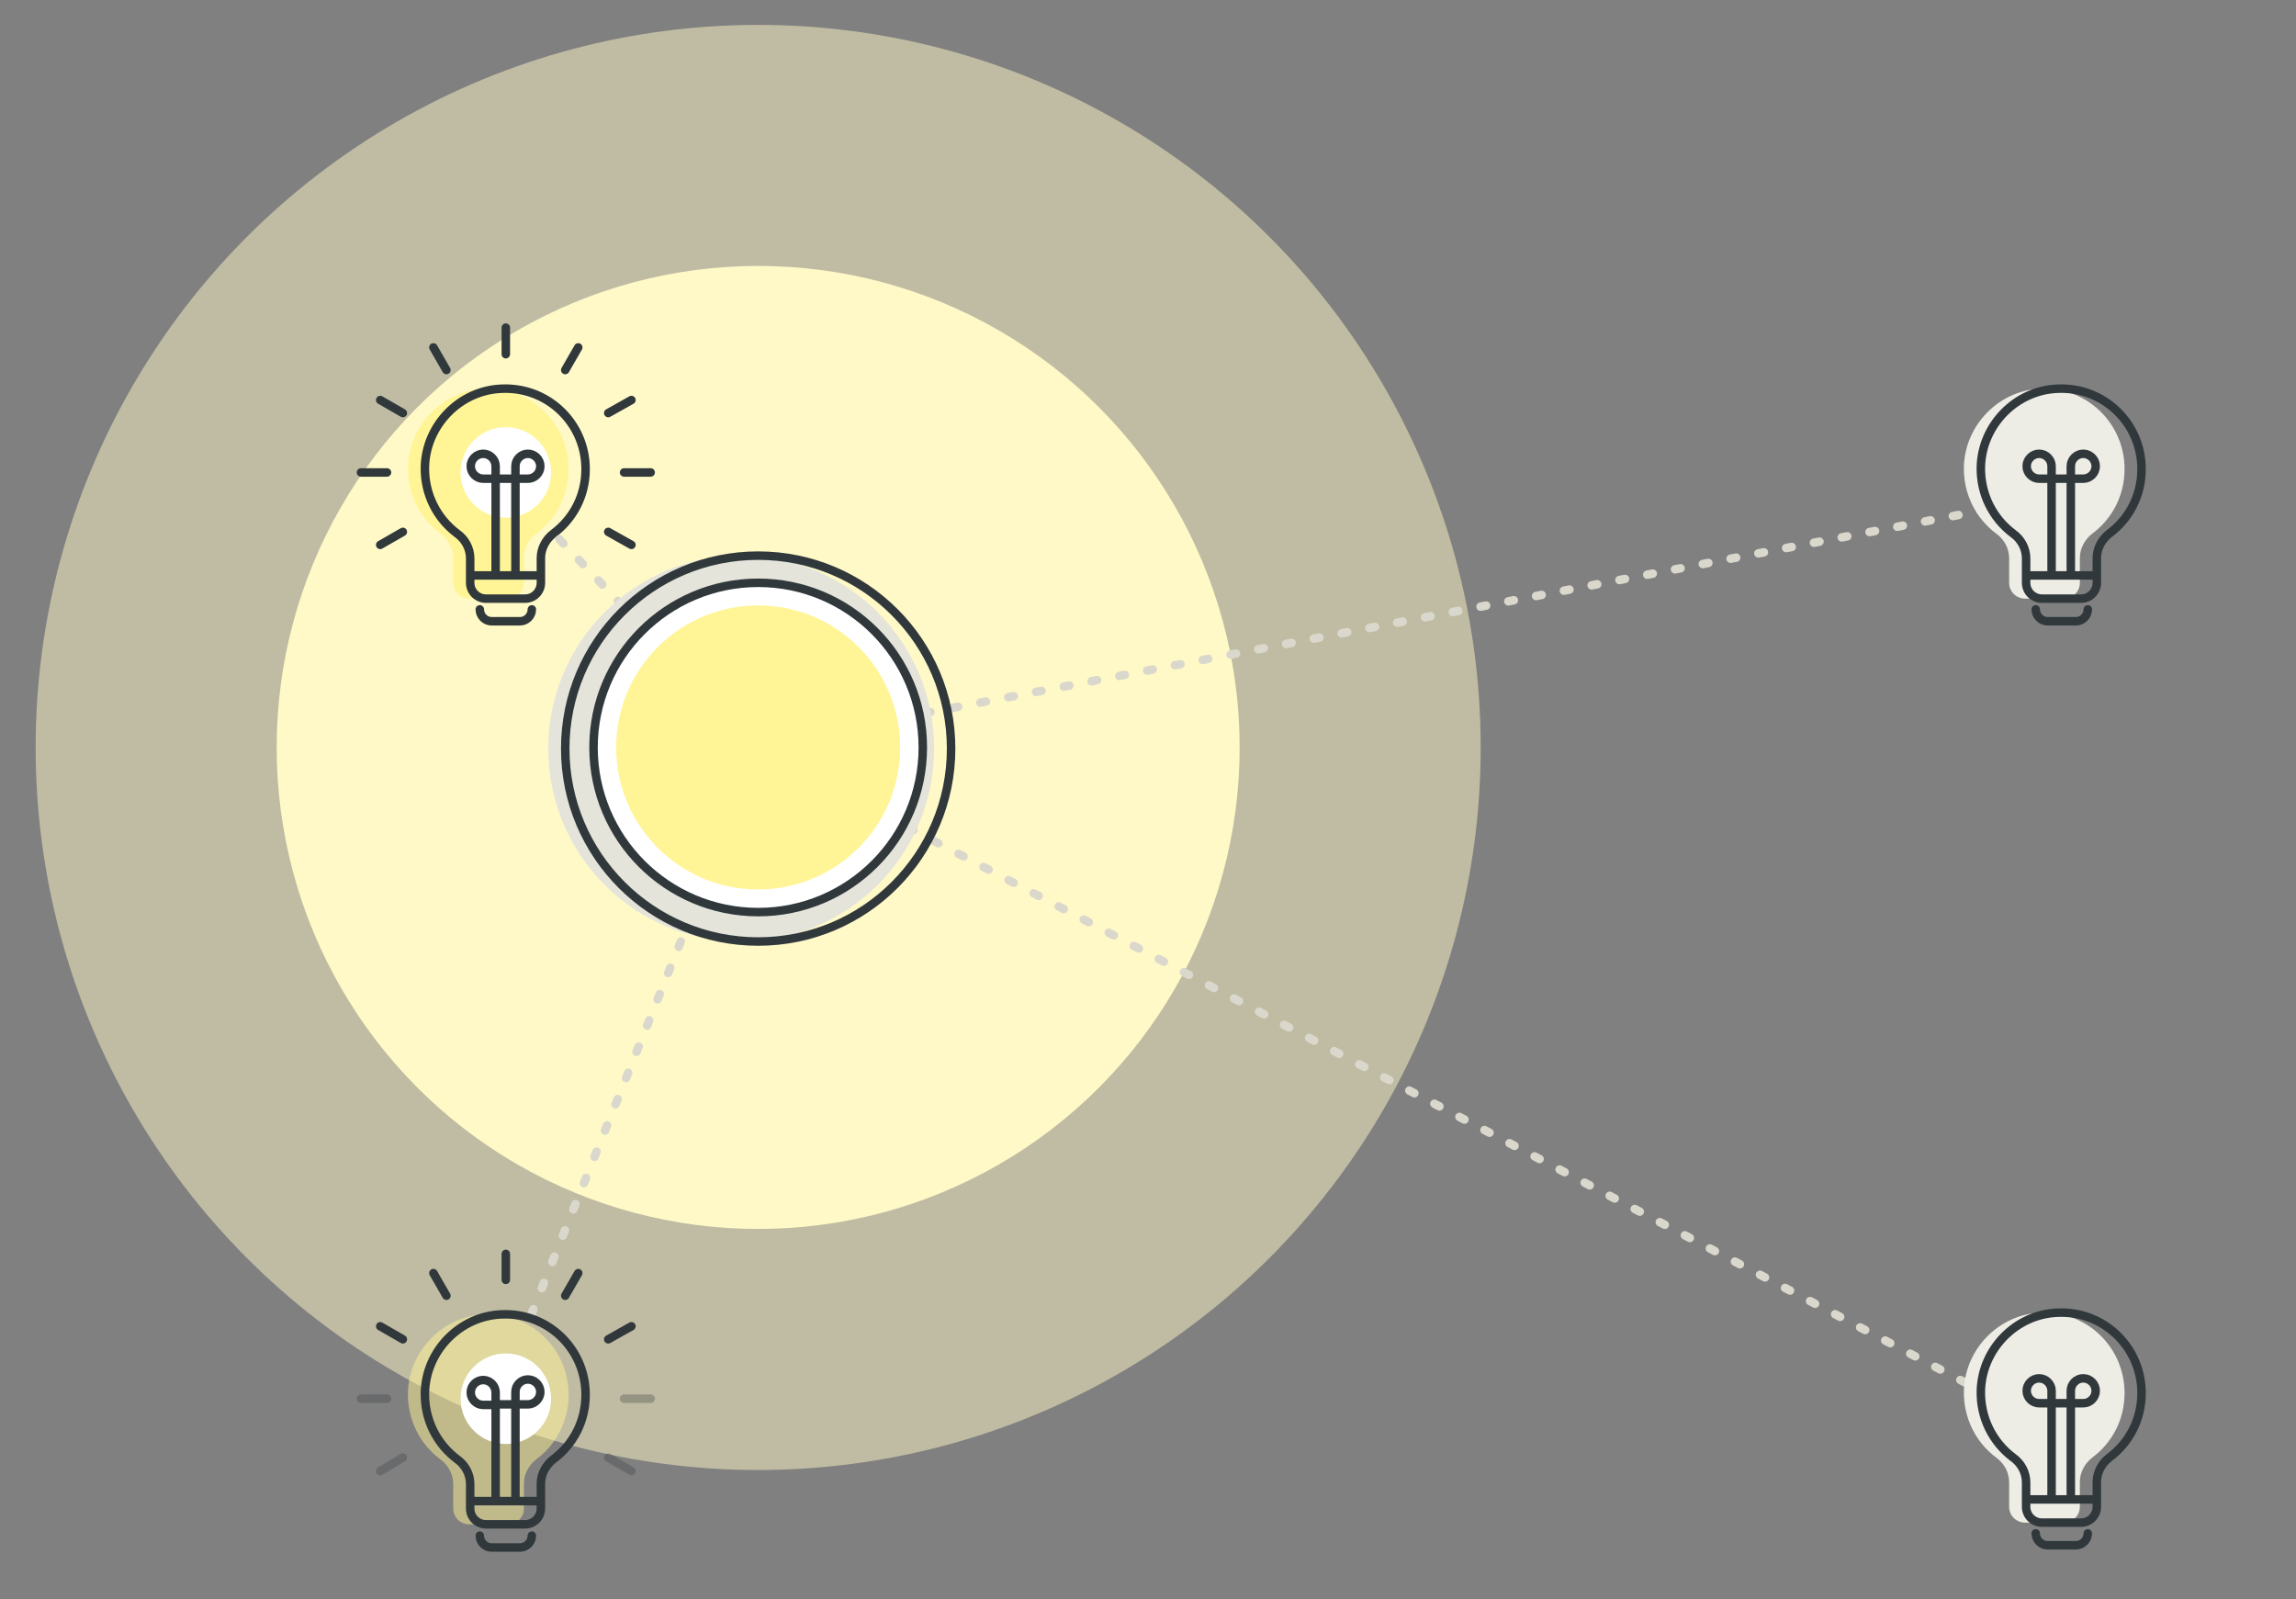 <?xml version="1.0" encoding="utf-8"?>
<!-- Generator: Adobe Illustrator 18.0.0, SVG Export Plug-In . SVG Version: 6.00 Build 0)  -->
<!DOCTYPE svg PUBLIC "-//W3C//DTD SVG 1.1//EN" "http://www.w3.org/Graphics/SVG/1.1/DTD/svg11.dtd">
<svg version="1.1" id="Ebene_1" xmlns:x="http://ns.adobe.com/Extensibility/1.0/" xmlns:i="http://ns.adobe.com/AdobeIllustrator/10.0/" xmlns:graph="http://ns.adobe.com/Graphs/1.0/"
	 xmlns="http://www.w3.org/2000/svg" xmlns:xlink="http://www.w3.org/1999/xlink" x="0px" y="0px" width="405.8px" height="282.6px"
	 viewBox="0 0 405.8 282.6" enable-background="new 0 0 405.8 282.6" xml:space="preserve">
<rect x="0" y="0" width="405.8" height="282.6" fill="#808080" stroke="none"/>
<circle opacity="0.5" fill="#FFF9C7" cx="134" cy="132.1" r="127.7"/>
<circle fill="#FFF9C7" cx="134" cy="132.1" r="85.1"/>
<line fill="none" stroke="#DAD8CC" stroke-width="1.5" stroke-linecap="round" stroke-linejoin="round" stroke-miterlimit="10" stroke-dasharray="1,4,1,4,1,4" x1="93.9" y1="232.3" x2="134" y2="132.3"/>
<g>
	<path fill="#FFF596" d="M89.8,105.8c1.6,0,2.8-1.3,2.8-2.8v-4.4c0-1.7,0.9-3.3,2.2-4.3c3.5-2.6,5.7-6.7,5.7-11.4
		c0-8.1-6.7-14.6-14.9-14.2c-7.3,0.3-13.3,6.4-13.5,13.8c-0.1,4.8,2.1,9.1,5.7,11.8c1.4,1,2.3,2.6,2.3,4.4v4.3
		c0,1.6,1.3,2.8,2.8,2.8H89.8z"/>
	<circle fill="#FFFFFF" cx="89.4" cy="83.5" r="8"/>
	<g>
		<path fill="none" stroke="#30383B" stroke-width="1.5" stroke-miterlimit="10" d="M88.3,84.6h-2.9c-1.2,0-2.2-1-2.2-2.2
			c0-1.2,1-2.2,2.2-2.2c1.2,0,2.2,1,2.2,2.2v19.4"/>
		<path fill="none" stroke="#30383B" stroke-width="1.5" stroke-miterlimit="10" d="M91.1,101.8V82.4c0-1.2,1-2.2,2.2-2.2
			c1.2,0,2.2,1,2.2,2.2c0,1.2-1,2.2-2.2,2.2h-6"/>
	</g>
	<path fill="none" stroke="#30383B" stroke-width="1.5" stroke-linecap="round" stroke-miterlimit="10" d="M92.8,105.8
		c1.6,0,2.8-1.3,2.8-2.8v-4.4c0-1.7,0.9-3.3,2.2-4.3c3.5-2.6,5.7-6.7,5.7-11.4c0-8.1-6.7-14.6-14.9-14.2
		c-7.3,0.3-13.3,6.4-13.5,13.8c-0.1,4.8,2.1,9.1,5.7,11.8c1.4,1,2.3,2.6,2.3,4.4v4.3c0,1.6,1.3,2.8,2.8,2.8H92.8z"/>
	<path fill="none" stroke="#30383B" stroke-width="1.5" stroke-linecap="round" stroke-miterlimit="10" d="M84.8,107.7
		c0,1.1,0.9,2.1,2.1,2.1h5c1.1,0,2.1-0.9,2.1-2.1"/>
	<line fill="none" stroke="#30383B" stroke-width="1.5" stroke-miterlimit="10" x1="83.1" y1="101.7" x2="95.7" y2="101.7"/>
	
		<line fill="none" stroke="#30383B" stroke-width="1.5" stroke-linecap="round" stroke-miterlimit="10" x1="89.4" y1="62.6" x2="89.4" y2="57.9"/>
	
		<line fill="none" stroke="#30383B" stroke-width="1.5" stroke-linecap="round" stroke-miterlimit="10" x1="78.9" y1="65.4" x2="76.6" y2="61.4"/>
	
		<line fill="none" stroke="#30383B" stroke-width="1.5" stroke-linecap="round" stroke-miterlimit="10" x1="71.2" y1="73" x2="67.2" y2="70.7"/>
	
		<line fill="none" stroke="#30383B" stroke-width="1.5" stroke-linecap="round" stroke-miterlimit="10" x1="68.4" y1="83.5" x2="63.8" y2="83.5"/>
	
		<line fill="none" stroke="#30383B" stroke-width="1.5" stroke-linecap="round" stroke-miterlimit="10" x1="71.2" y1="94" x2="67.2" y2="96.3"/>
	
		<line fill="none" stroke="#30383B" stroke-width="1.5" stroke-linecap="round" stroke-miterlimit="10" x1="107.5" y1="94" x2="111.6" y2="96.3"/>
	
		<line fill="none" stroke="#30383B" stroke-width="1.5" stroke-linecap="round" stroke-miterlimit="10" x1="110.3" y1="83.5" x2="115" y2="83.5"/>
	
		<line fill="none" stroke="#30383B" stroke-width="1.5" stroke-linecap="round" stroke-miterlimit="10" x1="107.5" y1="73" x2="111.6" y2="70.7"/>
	
		<line fill="none" stroke="#30383B" stroke-width="1.5" stroke-linecap="round" stroke-miterlimit="10" x1="99.9" y1="65.4" x2="102.2" y2="61.4"/>
</g>
<g>
	<path opacity="0.5" fill="#FFF596" d="M89.8,269.4c1.6,0,2.8-1.3,2.8-2.8v-4.4c0-1.7,0.9-3.3,2.2-4.3c3.5-2.6,5.7-6.7,5.7-11.4
		c0-8.1-6.7-14.6-14.9-14.2c-7.3,0.3-13.3,6.4-13.5,13.8c-0.1,4.8,2.1,9.1,5.7,11.8c1.4,1,2.3,2.6,2.3,4.4v4.3
		c0,1.6,1.3,2.8,2.8,2.8H89.8z"/>
	<circle fill="#FFFFFF" cx="89.4" cy="247.2" r="8"/>
	<g>
		<path fill="none" stroke="#30383B" stroke-width="1.5" stroke-miterlimit="10" d="M88.3,248.3h-2.9c-1.2,0-2.2-1-2.2-2.2
			s1-2.2,2.2-2.2c1.2,0,2.2,1,2.2,2.2v19.4"/>
		<path fill="none" stroke="#30383B" stroke-width="1.5" stroke-miterlimit="10" d="M91.1,265.5V246c0-1.2,1-2.2,2.2-2.2
			c1.2,0,2.2,1,2.2,2.2s-1,2.2-2.2,2.2h-6"/>
	</g>
	<path fill="none" stroke="#30383B" stroke-width="1.5" stroke-linecap="round" stroke-miterlimit="10" d="M92.8,269.4
		c1.6,0,2.8-1.3,2.8-2.8v-4.4c0-1.7,0.9-3.3,2.2-4.3c3.5-2.6,5.7-6.7,5.7-11.4c0-8.1-6.7-14.6-14.9-14.2
		c-7.3,0.3-13.3,6.4-13.5,13.8c-0.1,4.8,2.1,9.1,5.7,11.8c1.4,1,2.3,2.6,2.3,4.4v4.3c0,1.6,1.3,2.8,2.8,2.8H92.8z"/>
	<path fill="none" stroke="#30383B" stroke-width="1.5" stroke-linecap="round" stroke-miterlimit="10" d="M84.8,271.4
		c0,1.1,0.9,2.1,2.1,2.1h5c1.1,0,2.1-0.9,2.1-2.1"/>
	<line fill="none" stroke="#30383B" stroke-width="1.5" stroke-miterlimit="10" x1="83.1" y1="265.3" x2="95.7" y2="265.3"/>
	
		<line fill="none" stroke="#30383B" stroke-width="1.5" stroke-linecap="round" stroke-miterlimit="10" x1="89.4" y1="226.2" x2="89.4" y2="221.6"/>
	
		<line fill="none" stroke="#30383B" stroke-width="1.5" stroke-linecap="round" stroke-miterlimit="10" x1="78.9" y1="229" x2="76.6" y2="225"/>
	
		<line fill="none" stroke="#30383B" stroke-width="1.5" stroke-linecap="round" stroke-miterlimit="10" x1="71.2" y1="236.7" x2="67.2" y2="234.4"/>
	
		<line opacity="0.3" fill="none" stroke="#30383B" stroke-width="1.5" stroke-linecap="round" stroke-miterlimit="10" x1="68.4" y1="247.2" x2="63.8" y2="247.2"/>
	
		<line opacity="0.3" fill="none" stroke="#30383B" stroke-width="1.5" stroke-linecap="round" stroke-miterlimit="10" x1="71.2" y1="257.6" x2="67.2" y2="260"/>
	
		<line opacity="0.3" fill="none" stroke="#30383B" stroke-width="1.5" stroke-linecap="round" stroke-miterlimit="10" x1="107.5" y1="257.6" x2="111.6" y2="260"/>
	
		<line opacity="0.3" fill="none" stroke="#30383B" stroke-width="1.5" stroke-linecap="round" stroke-miterlimit="10" x1="110.3" y1="247.2" x2="115" y2="247.2"/>
	
		<line fill="none" stroke="#30383B" stroke-width="1.5" stroke-linecap="round" stroke-miterlimit="10" x1="107.5" y1="236.7" x2="111.6" y2="234.4"/>
	
		<line fill="none" stroke="#30383B" stroke-width="1.5" stroke-linecap="round" stroke-miterlimit="10" x1="99.9" y1="229" x2="102.2" y2="225"/>
</g>
<line fill="none" stroke="#DAD8CC" stroke-width="1.5" stroke-linecap="round" stroke-linejoin="round" stroke-miterlimit="10" stroke-dasharray="1,4,1,4,1,4" x1="134" y1="132.3" x2="97.9" y2="94.3"/>
<line fill="none" stroke="#DAD8CC" stroke-width="1.5" stroke-linecap="round" stroke-linejoin="round" stroke-miterlimit="10" stroke-dasharray="1,4,1,4,1,4" x1="134" y1="132.3" x2="350.1" y2="245.8"/>
<line fill="none" stroke="#DAD8CC" stroke-width="1.5" stroke-linecap="round" stroke-linejoin="round" stroke-miterlimit="10" stroke-dasharray="1,4,1,4,1,4" x1="134" y1="131.7" x2="359.8" y2="88.4"/>
<g>
	<circle fill="#E5E4DB" cx="131" cy="132.3" r="34.1"/>
	<circle fill="#FFFFFF" stroke="#30383B" stroke-width="1.5" stroke-miterlimit="10" cx="134" cy="132.1" r="29.1"/>
	<circle fill="#FFF596" cx="134" cy="132.1" r="25.1"/>
	<circle fill="none" stroke="#30383B" stroke-width="1.5" stroke-miterlimit="10" cx="134" cy="132.3" r="34.1"/>
</g>
<g>
	<path fill="#EDECE5" d="M364.8,105.8c1.6,0,2.8-1.3,2.8-2.8v-4.4c0-1.7,0.9-3.3,2.2-4.3c3.5-2.6,5.7-6.7,5.7-11.4
		c0-8.1-6.7-14.6-14.9-14.2c-7.3,0.3-13.3,6.4-13.5,13.8c-0.1,4.8,2.1,9.1,5.7,11.8c1.4,1,2.3,2.6,2.3,4.4v4.3
		c0,1.6,1.3,2.8,2.8,2.8H364.8z"/>
	<circle fill="none" cx="364.3" cy="83.5" r="8"/>
	<g>
		<path fill="none" stroke="#30383B" stroke-width="1.5" stroke-miterlimit="10" d="M363.3,84.6h-2.9c-1.2,0-2.2-1-2.2-2.2
			c0-1.2,1-2.2,2.2-2.2c1.2,0,2.2,1,2.2,2.2v19.4"/>
		<path fill="none" stroke="#30383B" stroke-width="1.5" stroke-miterlimit="10" d="M366,101.8V82.4c0-1.2,1-2.2,2.2-2.2
			c1.2,0,2.2,1,2.2,2.2c0,1.2-1,2.2-2.2,2.2h-6"/>
	</g>
	<path fill="none" stroke="#30383B" stroke-width="1.5" stroke-linecap="round" stroke-miterlimit="10" d="M367.8,105.8
		c1.6,0,2.8-1.3,2.8-2.8v-4.4c0-1.7,0.9-3.3,2.2-4.3c3.5-2.6,5.7-6.7,5.7-11.4c0-8.1-6.7-14.6-14.9-14.2
		c-7.3,0.3-13.3,6.4-13.5,13.8c-0.1,4.8,2.1,9.1,5.7,11.8c1.4,1,2.3,2.6,2.3,4.4v4.3c0,1.6,1.3,2.8,2.8,2.8H367.8z"/>
	<path fill="none" stroke="#30383B" stroke-width="1.5" stroke-linecap="round" stroke-miterlimit="10" d="M359.8,107.7
		c0,1.1,0.9,2.1,2.1,2.1h5c1.1,0,2.1-0.9,2.1-2.1"/>
	<line fill="none" stroke="#30383B" stroke-width="1.5" stroke-miterlimit="10" x1="358" y1="101.7" x2="370.6" y2="101.7"/>
	<line fill="none" x1="364.3" y1="62.6" x2="364.3" y2="57.9"/>
	<line fill="none" x1="353.8" y1="65.4" x2="351.5" y2="61.4"/>
	<line fill="none" x1="346.2" y1="73" x2="342.2" y2="70.7"/>
	<line fill="none" x1="343.4" y1="83.5" x2="338.7" y2="83.5"/>
	<line fill="none" x1="346.2" y1="94" x2="342.2" y2="96.3"/>
	<line fill="none" x1="382.5" y1="94" x2="386.5" y2="96.3"/>
	<line fill="none" x1="385.3" y1="83.5" x2="389.9" y2="83.5"/>
	<line fill="none" x1="382.5" y1="73" x2="386.5" y2="70.7"/>
	<line fill="none" x1="374.8" y1="65.4" x2="377.1" y2="61.4"/>
</g>
<g>
	<path fill="#EDECE5" d="M364.8,269.1c1.6,0,2.8-1.3,2.8-2.8v-4.4c0-1.7,0.9-3.3,2.2-4.3c3.5-2.6,5.7-6.7,5.7-11.4
		c0-8.1-6.7-14.6-14.9-14.2c-7.3,0.3-13.3,6.4-13.5,13.8c-0.1,4.8,2.1,9.1,5.7,11.8c1.4,1,2.3,2.6,2.3,4.4v4.3
		c0,1.6,1.3,2.8,2.8,2.8H364.8z"/>
	<circle fill="none" cx="364.3" cy="246.8" r="8"/>
	<g>
		<path fill="none" stroke="#30383B" stroke-width="1.5" stroke-miterlimit="10" d="M363.3,248h-2.9c-1.2,0-2.2-1-2.2-2.2
			s1-2.2,2.2-2.2c1.2,0,2.2,1,2.2,2.2v19.4"/>
		<path fill="none" stroke="#30383B" stroke-width="1.5" stroke-miterlimit="10" d="M366,265.2v-19.4c0-1.2,1-2.2,2.2-2.2
			c1.2,0,2.2,1,2.2,2.2s-1,2.2-2.2,2.2h-6"/>
	</g>
	<path fill="none" stroke="#30383B" stroke-width="1.5" stroke-linecap="round" stroke-miterlimit="10" d="M367.8,269.1
		c1.6,0,2.8-1.3,2.8-2.8v-4.4c0-1.7,0.9-3.3,2.2-4.3c3.5-2.6,5.7-6.7,5.7-11.4c0-8.1-6.7-14.6-14.9-14.2
		c-7.3,0.3-13.3,6.4-13.5,13.8c-0.1,4.8,2.1,9.1,5.7,11.8c1.4,1,2.3,2.6,2.3,4.4v4.3c0,1.6,1.3,2.8,2.8,2.8H367.8z"/>
	<path fill="none" stroke="#30383B" stroke-width="1.5" stroke-linecap="round" stroke-miterlimit="10" d="M359.8,271
		c0,1.1,0.9,2.1,2.1,2.1h5c1.1,0,2.1-0.9,2.1-2.1"/>
	<line fill="none" stroke="#30383B" stroke-width="1.5" stroke-miterlimit="10" x1="358" y1="265" x2="370.6" y2="265"/>
	<line fill="none" x1="364.3" y1="225.9" x2="364.3" y2="221.2"/>
	<line fill="none" x1="353.8" y1="228.7" x2="351.5" y2="224.7"/>
	<line fill="none" x1="346.2" y1="236.4" x2="342.2" y2="234"/>
	<line fill="none" x1="343.4" y1="246.8" x2="338.7" y2="246.8"/>
	<line fill="none" x1="346.2" y1="257.3" x2="342.2" y2="259.7"/>
	<line fill="none" x1="382.5" y1="257.3" x2="386.5" y2="259.7"/>
	<line fill="none" x1="385.3" y1="246.8" x2="389.9" y2="246.8"/>
	<line fill="none" x1="382.5" y1="236.4" x2="386.5" y2="234"/>
	<line fill="none" x1="374.8" y1="228.7" x2="377.1" y2="224.7"/>
</g>
</svg>
